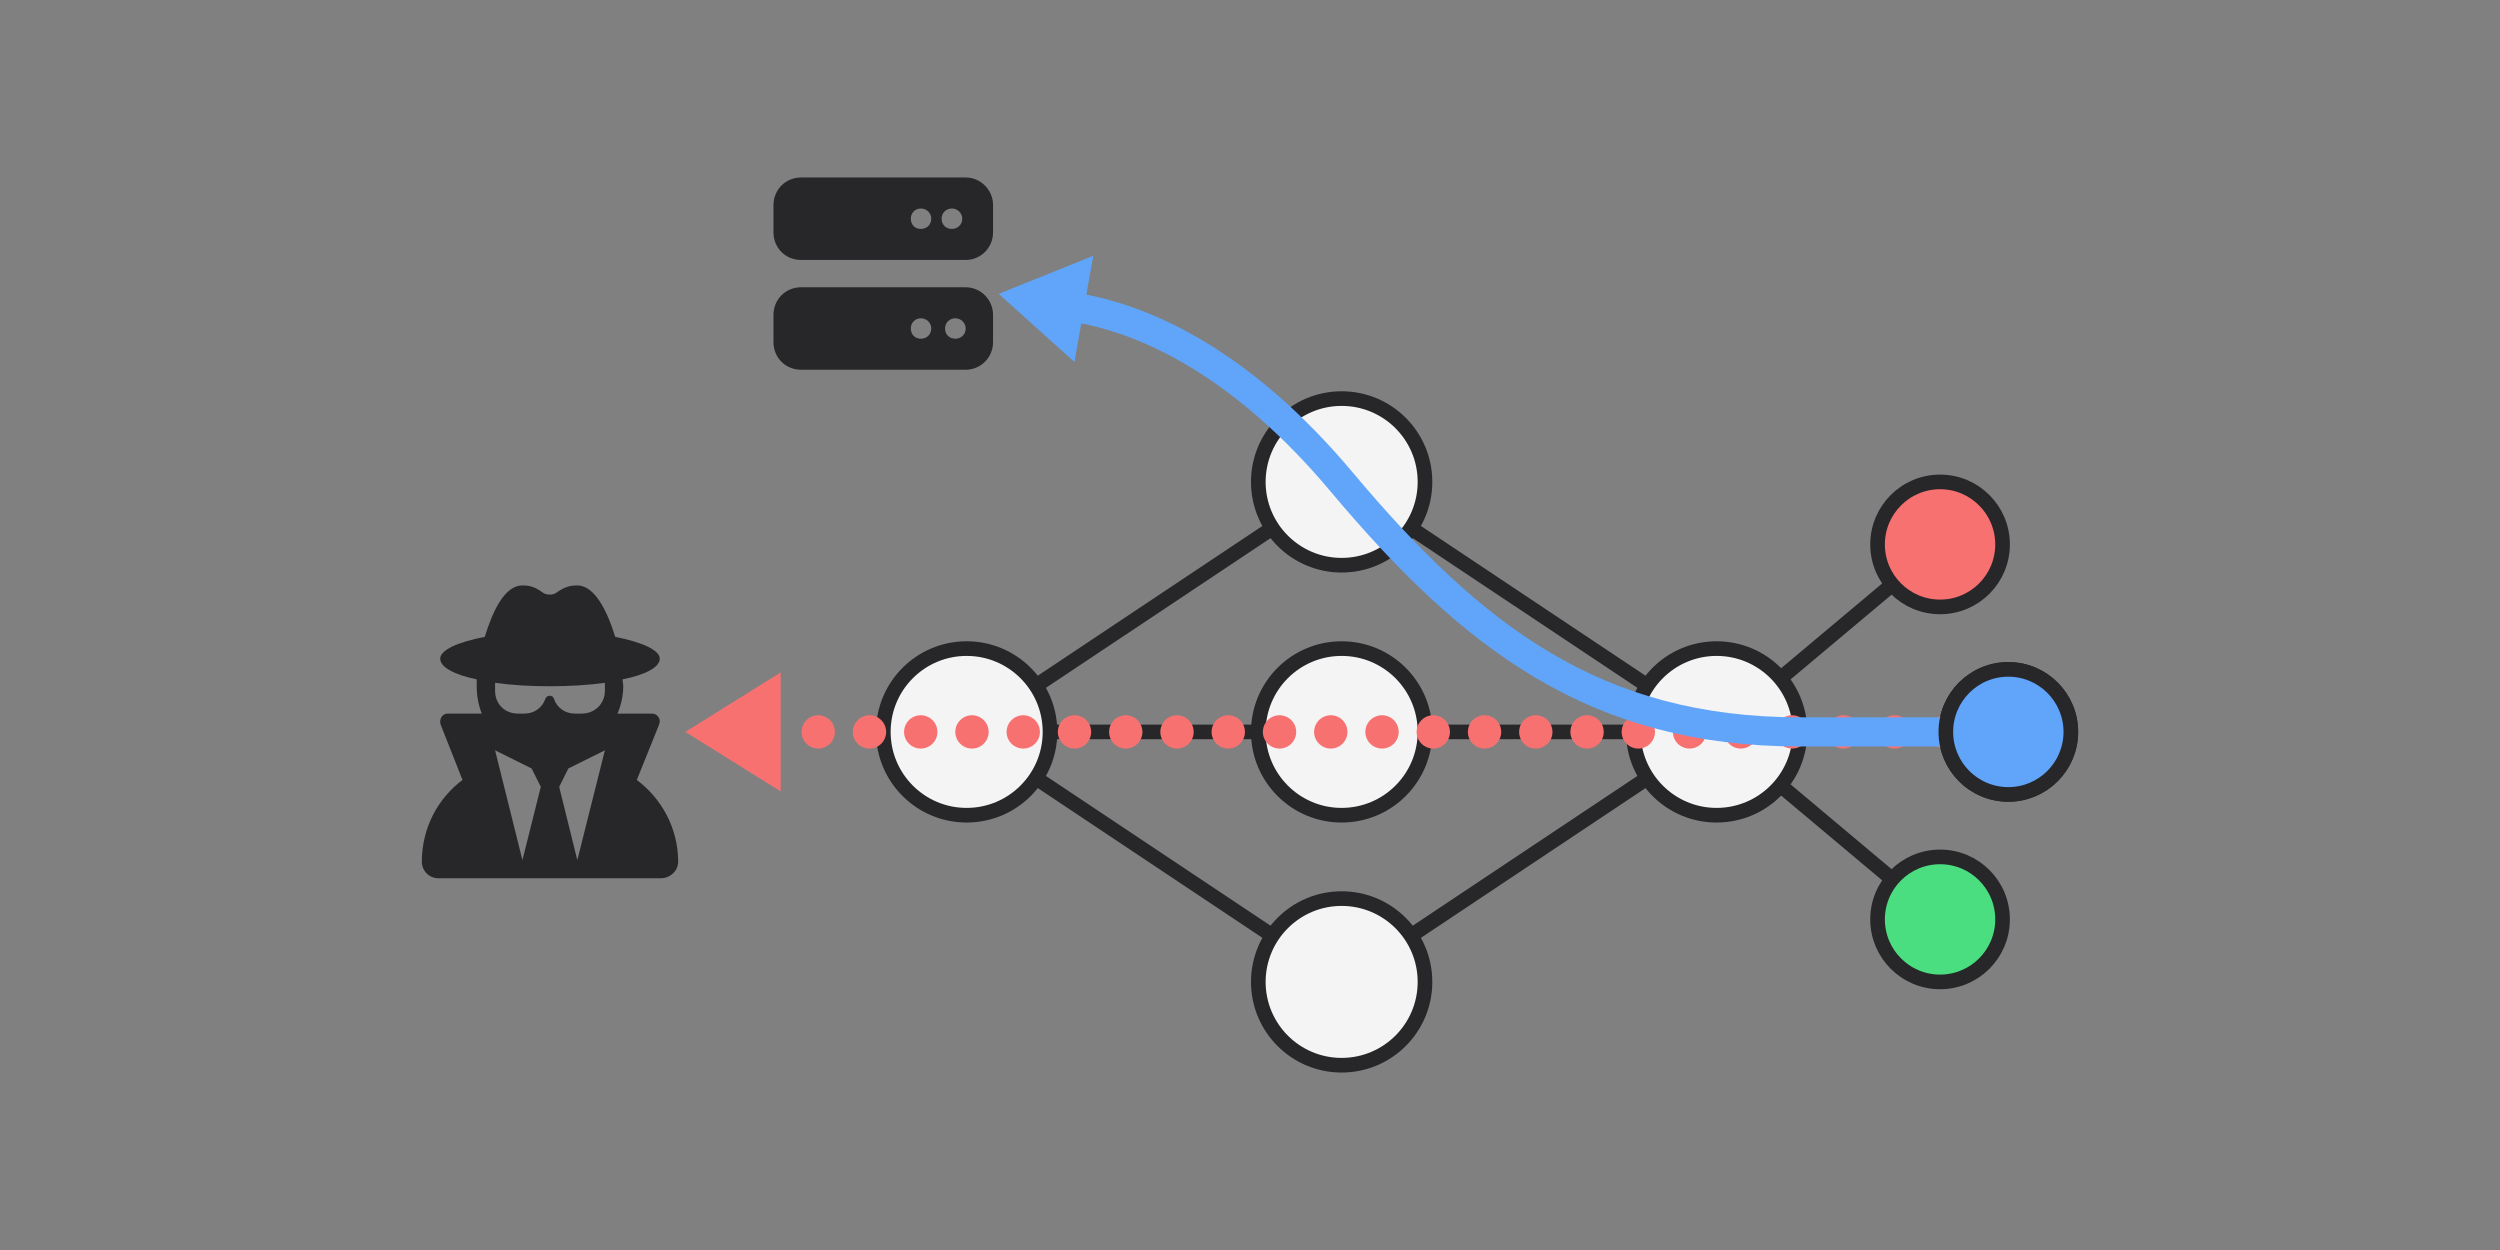 <?xml version="1.0" encoding="UTF-8" standalone="no"?>
<svg
   width="170.08pt"
   height="85.04pt"
   viewBox="0 0 170.08 85.04"
   version="1.1"
   id="svg61"
   sodipodi:docname="network-security.pdf"
   xmlns:inkscape="http://www.inkscape.org/namespaces/inkscape"
   xmlns:sodipodi="http://sodipodi.sourceforge.net/DTD/sodipodi-0.dtd"
   xmlns:xlink="http://www.w3.org/1999/xlink"
   xmlns="http://www.w3.org/2000/svg"
   xmlns:svg="http://www.w3.org/2000/svg">
  <rect x="0" y="0" width="170.08" height="85.04" fill="#808080" stroke="none"/>
  <sodipodi:namedview
     id="namedview63"
     pagecolor="#505050"
     bordercolor="#eeeeee"
     borderopacity="1"
     inkscape:showpageshadow="0"
     inkscape:pageopacity="0"
     inkscape:pagecheckerboard="0"
     inkscape:deskcolor="#505050"
     inkscape:document-units="pt" />
  <defs
     id="defs19">
    <g
       id="g14">
      <g
         id="glyph-0-0">
        <path
           d="M 2.484 -2.219 L 5.953 -7.469 L 2.484 -12.688 Z M 3.969 0 L 10.938 0 L 7.469 -5.219 Z M 8.953 -7.469 L 12.453 -2.219 L 12.453 -12.688 Z M 10.938 -14.938 L 3.969 -14.938 L 7.469 -9.688 Z M 0 -15.562 C 0 -16.578 0.812 -17.438 1.875 -17.438 L 13.078 -17.438 C 14.078 -17.438 14.938 -16.578 14.938 -15.562 L 14.938 0.625 C 14.938 1.672 14.078 2.484 13.078 2.484 L 1.875 2.484 C 0.812 2.484 0 1.672 0 0.625 Z M 0 -15.562 "
           id="path2" />
      </g>
      <g
         id="glyph-0-1">
        <path
           d="M 8.719 -16.812 C 8.438 -16.812 8.281 -16.891 8.094 -17.047 C 7.828 -17.203 7.547 -17.438 6.844 -17.438 C 5.641 -17.438 4.828 -15.719 4.281 -13.938 C 2.406 -13.578 1.25 -13.031 1.25 -12.453 C 1.25 -11.875 2.219 -11.359 3.734 -11.047 C 3.734 -10.891 3.734 -10.734 3.734 -10.578 C 3.734 -9.922 3.859 -9.266 4.078 -8.719 L 1.75 -8.719 C 1.484 -8.719 1.25 -8.484 1.25 -8.172 C 1.25 -8.094 1.25 -8.047 1.281 -7.969 L 2.766 -4.203 C 1.094 -2.953 0 -0.938 0 1.359 C 0 1.984 0.5 2.484 1.125 2.484 L 16.266 2.484 C 16.891 2.484 17.438 1.984 17.438 1.359 C 17.438 -0.938 16.297 -2.953 14.625 -4.203 L 16.141 -7.969 C 16.141 -8.047 16.188 -8.094 16.188 -8.172 C 16.188 -8.484 15.953 -8.719 15.641 -8.719 L 13.312 -8.719 C 13.547 -9.266 13.703 -9.922 13.703 -10.578 C 13.703 -10.734 13.656 -10.891 13.656 -11.047 C 15.219 -11.359 16.188 -11.875 16.188 -12.453 C 16.188 -13.031 14.984 -13.578 13.156 -13.938 C 12.609 -15.719 11.75 -17.438 10.578 -17.438 C 9.891 -17.438 9.578 -17.203 9.297 -17.047 C 9.109 -16.891 8.953 -16.812 8.719 -16.812 Z M 10.891 -8.719 L 10.391 -8.719 C 9.766 -8.719 9.188 -9.109 8.984 -9.734 C 8.906 -10 8.516 -10 8.406 -9.734 C 8.203 -9.109 7.625 -8.719 7 -8.719 L 6.531 -8.719 C 5.641 -8.719 4.984 -9.375 4.984 -10.266 L 4.984 -10.812 C 6.062 -10.656 7.359 -10.578 8.719 -10.578 C 10.078 -10.578 11.328 -10.656 12.453 -10.812 L 12.453 -10.266 C 12.453 -9.375 11.75 -8.719 10.891 -8.719 Z M 7.469 -4.984 L 8.094 -3.734 L 6.844 1.25 L 4.984 -6.219 Z M 12.453 -6.219 L 10.578 1.25 L 9.344 -3.734 L 9.969 -4.984 Z M 12.453 -6.219 "
           id="path5" />
      </g>
      <g
         id="glyph-1-0">
        <path
           d="M 1.875 -1.656 L 4.469 -5.609 L 1.875 -9.516 Z M 2.969 0 L 8.203 0 L 5.609 -3.906 Z M 6.703 -5.609 L 9.344 -1.656 L 9.344 -9.516 Z M 8.203 -11.203 L 2.969 -11.203 L 5.609 -7.266 Z M 0 -11.672 C 0 -12.422 0.609 -13.078 1.406 -13.078 L 9.797 -13.078 C 10.562 -13.078 11.203 -12.422 11.203 -11.672 L 11.203 0.469 C 11.203 1.25 10.562 1.875 9.797 1.875 L 1.406 1.875 C 0.609 1.875 0 1.25 0 0.469 Z M 0 -11.672 "
           id="path8" />
      </g>
      <g
         id="glyph-1-1">
        <path
           d="M 1.875 -12.141 C 0.812 -12.141 0 -11.297 0 -10.266 L 0 -8.406 C 0 -7.359 0.812 -6.531 1.875 -6.531 L 13.078 -6.531 C 14.094 -6.531 14.938 -7.359 14.938 -8.406 L 14.938 -10.266 C 14.938 -11.297 14.094 -12.141 13.078 -12.141 Z M 10.031 -10.031 C 10.422 -10.031 10.734 -9.719 10.734 -9.344 C 10.734 -8.922 10.422 -8.641 10.031 -8.641 C 9.625 -8.641 9.344 -8.922 9.344 -9.344 C 9.344 -9.719 9.625 -10.031 10.031 -10.031 Z M 11.438 -9.344 C 11.438 -9.719 11.734 -10.031 12.141 -10.031 C 12.516 -10.031 12.844 -9.719 12.844 -9.344 C 12.844 -8.922 12.516 -8.641 12.141 -8.641 C 11.734 -8.641 11.438 -8.922 11.438 -9.344 Z M 1.875 -4.672 C 0.812 -4.672 0 -3.828 0 -2.797 L 0 -0.938 C 0 0.109 0.812 0.938 1.875 0.938 L 13.078 0.938 C 14.094 0.938 14.938 0.109 14.938 -0.938 L 14.938 -2.797 C 14.938 -3.828 14.094 -4.672 13.078 -4.672 Z M 10.031 -2.562 C 10.422 -2.562 10.734 -2.25 10.734 -1.875 C 10.734 -1.453 10.422 -1.172 10.031 -1.172 C 9.625 -1.172 9.344 -1.453 9.344 -1.875 C 9.344 -2.25 9.625 -2.562 10.031 -2.562 Z M 11.672 -1.875 C 11.672 -2.25 11.969 -2.562 12.375 -2.562 C 12.75 -2.562 13.078 -2.25 13.078 -1.875 C 13.078 -1.453 12.75 -1.172 12.375 -1.172 C 11.969 -1.172 11.672 -1.453 11.672 -1.875 Z M 11.672 -1.875 "
           id="path11" />
      </g>
    </g>
    <clipPath
       id="clip-0">
      <path
         clip-rule="nonzero"
         d="M 71 47 L 112 47 L 112 85.039 L 71 85.039 Z M 71 47 "
         id="path16" />
    </clipPath>
  </defs>
  <g
     fill="#27272a"
     fill-opacity="1"
     id="g23">
    <use
       xlink:href="#glyph-0-1"
       x="28.698"
       y="57.265"
       id="use21" />
  </g>
  <g
     fill="#27272a"
     fill-opacity="1"
     id="g27">
    <use
       xlink:href="#glyph-1-1"
       x="52.621"
       y="24.216"
       id="use25" />
  </g>
  <path
     fill-rule="nonzero"
     fill="rgb(95.685%, 95.685%, 96.077%)"
     fill-opacity="1"
     stroke-width="0.996"
     stroke-linecap="butt"
     stroke-linejoin="miter"
     stroke="rgb(15.294%, 15.294%, 16.472%)"
     stroke-opacity="1"
     stroke-miterlimit="10"
     d="M 5.671 0 C 5.671 3.133 3.132 5.668 -0.001 5.668 C -3.13 5.668 -5.669 3.133 -5.669 0 C -5.669 -3.133 -3.13 -5.668 -0.001 -5.668 C 3.132 -5.668 5.671 -3.133 5.671 0 Z M 5.671 0 "
     transform="matrix(1, 0, 0, -1, 65.763, 49.793)"
     id="path29" />
  <path
     fill-rule="nonzero"
     fill="rgb(95.685%, 95.685%, 96.077%)"
     fill-opacity="1"
     stroke-width="0.996"
     stroke-linecap="butt"
     stroke-linejoin="miter"
     stroke="rgb(15.294%, 15.294%, 16.472%)"
     stroke-opacity="1"
     stroke-miterlimit="10"
     d="M 31.182 17.008 C 31.182 20.141 28.643 22.676 25.51 22.676 C 22.382 22.676 19.842 20.141 19.842 17.008 C 19.842 13.879 22.382 11.34 25.51 11.34 C 28.643 11.34 31.182 13.879 31.182 17.008 Z M 31.182 17.008 "
     transform="matrix(1, 0, 0, -1, 65.763, 49.793)"
     id="path31" />
  <path
     fill-rule="nonzero"
     fill="rgb(95.685%, 95.685%, 96.077%)"
     fill-opacity="1"
     stroke-width="0.996"
     stroke-linecap="butt"
     stroke-linejoin="miter"
     stroke="rgb(15.294%, 15.294%, 16.472%)"
     stroke-opacity="1"
     stroke-miterlimit="10"
     d="M 31.182 0 C 31.182 3.133 28.643 5.668 25.51 5.668 C 22.382 5.668 19.842 3.133 19.842 0 C 19.842 -3.133 22.382 -5.668 25.51 -5.668 C 28.643 -5.668 31.182 -3.133 31.182 0 Z M 31.182 0 "
     transform="matrix(1, 0, 0, -1, 65.763, 49.793)"
     id="path33" />
  <path
     fill-rule="nonzero"
     fill="rgb(95.685%, 95.685%, 96.077%)"
     fill-opacity="1"
     d="M 96.945 66.801 C 96.945 63.672 94.406 61.133 91.273 61.133 C 88.145 61.133 85.605 63.672 85.605 66.801 C 85.605 69.934 88.145 72.469 91.273 72.469 C 94.406 72.469 96.945 69.934 96.945 66.801 Z M 96.945 66.801 "
     id="path35" />
  <g
     clip-path="url(#clip-0)"
     id="g39">
    <path
       fill="none"
       stroke-width="0.996"
       stroke-linecap="butt"
       stroke-linejoin="miter"
       stroke="#27272a"
       stroke-opacity="1"
       stroke-miterlimit="10"
       d="m 31.182,-17.008 c 0,3.129 -2.539,5.668 -5.672,5.668 -3.129,0 -5.668,-2.539 -5.668,-5.668 0,-3.133 2.539,-5.668 5.668,-5.668 3.133,0 5.672,2.535 5.672,5.668 z m 0,0"
       transform="matrix(1,0,0,-1,65.763,49.793)"
       id="path37" />
  </g>
  <path
     fill-rule="nonzero"
     fill="rgb(95.685%, 95.685%, 96.077%)"
     fill-opacity="1"
     stroke-width="0.996"
     stroke-linecap="butt"
     stroke-linejoin="miter"
     stroke="rgb(15.294%, 15.294%, 16.472%)"
     stroke-opacity="1"
     stroke-miterlimit="10"
     d="M 56.694 0 C 56.694 3.133 54.155 5.668 51.022 5.668 C 47.893 5.668 45.354 3.133 45.354 0 C 45.354 -3.133 47.893 -5.668 51.022 -5.668 C 54.155 -5.668 56.694 -3.133 56.694 0 Z M 56.694 0 "
     transform="matrix(1, 0, 0, -1, 65.763, 49.793)"
     id="path41" />
  <path
     fill-rule="nonzero"
     fill="rgb(97.255%, 44.315%, 44.315%)"
     fill-opacity="1"
     stroke-width="0.996"
     stroke-linecap="butt"
     stroke-linejoin="miter"
     stroke="rgb(15.294%, 15.294%, 16.472%)"
     stroke-opacity="1"
     stroke-miterlimit="10"
     d="M 70.475 12.754 C 70.475 15.102 68.573 17.008 66.225 17.008 C 63.874 17.008 61.971 15.102 61.971 12.754 C 61.971 10.406 63.874 8.504 66.225 8.504 C 68.573 8.504 70.475 10.406 70.475 12.754 Z M 70.475 12.754 "
     transform="matrix(1, 0, 0, -1, 65.763, 49.793)"
     id="path43" />
  <path
     fill-rule="nonzero"
     fill="rgb(37.645%, 64.705%, 98.039%)"
     fill-opacity="1"
     stroke-width="0.996"
     stroke-linecap="butt"
     stroke-linejoin="miter"
     stroke="rgb(15.294%, 15.294%, 16.472%)"
     stroke-opacity="1"
     stroke-miterlimit="10"
     d="M 75.12 0 C 75.12 2.348 73.214 4.254 70.866 4.254 C 68.518 4.254 66.616 2.348 66.616 0 C 66.616 -2.348 68.518 -4.254 70.866 -4.254 C 73.214 -4.254 75.12 -2.348 75.12 0 Z M 75.12 0 "
     transform="matrix(1, 0, 0, -1, 65.763, 49.793)"
     id="path45" />
  <path
     fill-rule="nonzero"
     fill="rgb(29.019%, 87.057%, 50.194%)"
     fill-opacity="1"
     stroke-width="0.996"
     stroke-linecap="butt"
     stroke-linejoin="miter"
     stroke="rgb(15.294%, 15.294%, 16.472%)"
     stroke-opacity="1"
     stroke-miterlimit="10"
     d="M 70.475 -12.754 C 70.475 -10.406 68.573 -8.504 66.225 -8.504 C 63.874 -8.504 61.971 -10.406 61.971 -12.754 C 61.971 -15.102 63.874 -17.008 66.225 -17.008 C 68.573 -17.008 70.475 -15.102 70.475 -12.754 Z M 70.475 -12.754 "
     transform="matrix(1, 0, 0, -1, 65.763, 49.793)"
     id="path47" />
  <path
     fill="none"
     stroke-width="0.996"
     stroke-linecap="butt"
     stroke-linejoin="miter"
     stroke="rgb(15.294%, 15.294%, 16.472%)"
     stroke-opacity="1"
     stroke-miterlimit="10"
     d="M 4.717 3.145 L 20.796 13.863 M 30.229 13.863 L 46.307 3.145 M 55.366 3.645 L 62.967 10.023 M 5.671 0 L 19.842 0 M 31.182 0 L 45.354 0 M 56.694 0 L 66.616 0 M 4.717 -3.144 L 20.796 -13.863 M 30.229 -13.863 L 46.307 -3.144 M 55.366 -3.644 L 62.967 -10.023 "
     transform="matrix(1, 0, 0, -1, 65.763, 49.793)"
     id="path49" />
  <path
     fill="none"
     stroke-width="2.268"
     stroke-linecap="round"
     stroke-linejoin="miter"
     stroke="rgb(97.255%, 44.315%, 44.315%)"
     stroke-opacity="1"
     stroke-dasharray="0 3.487"
     stroke-miterlimit="10"
     d="M 66.616 0 L -13.064 0 "
     transform="matrix(1, 0, 0, -1, 65.763, 49.793)"
     id="path51" />
  <path
     fill-rule="nonzero"
     fill="rgb(97.255%, 44.315%, 44.315%)"
     fill-opacity="1"
     stroke-width="1.645"
     stroke-linecap="round"
     stroke-linejoin="miter"
     stroke="rgb(97.255%, 44.315%, 44.315%)"
     stroke-opacity="1"
     stroke-miterlimit="10"
     d="M 4.936 -0 L 0.823 2.566 L 0.823 -2.566 Z M 4.936 -0 "
     transform="matrix(-1, 0, 0, 1, 53.112, 49.793)"
     id="path53" />
  <path
     fill="none"
     stroke-width="1.984"
     stroke-linecap="butt"
     stroke-linejoin="miter"
     stroke="rgb(37.645%, 64.705%, 98.039%)"
     stroke-opacity="1"
     stroke-miterlimit="10"
     d="M 66.616 0 L 56.694 0 C 42.803 0 34.44 6.367 25.51 17.008 C 18.807 24.996 12.37 28 7.604 28.84 "
     transform="matrix(1, 0, 0, -1, 65.763, 49.793)"
     id="path55" />
  <path
     fill-rule="nonzero"
     fill="rgb(37.645%, 64.705%, 98.039%)"
     fill-opacity="1"
     stroke-width="1.49"
     stroke-linecap="butt"
     stroke-linejoin="miter"
     stroke="rgb(37.645%, 64.705%, 98.039%)"
     stroke-opacity="1"
     stroke-miterlimit="10"
     d="M 4.471 -0.001 L 0.745 2.324 L 0.746 0 L 0.744 -2.325 Z M 4.471 -0.001 "
     transform="matrix(-0.985, -0.174, -0.174, 0.985, 73.735, 21.016)"
     id="path57" />
  <path
     fill-rule="nonzero"
     fill="rgb(37.645%, 64.705%, 98.039%)"
     fill-opacity="1"
     stroke-width="0.996"
     stroke-linecap="butt"
     stroke-linejoin="miter"
     stroke="rgb(15.294%, 15.294%, 16.472%)"
     stroke-opacity="1"
     stroke-miterlimit="10"
     d="M 75.12 0 C 75.12 2.348 73.214 4.254 70.866 4.254 C 68.518 4.254 66.616 2.348 66.616 0 C 66.616 -2.348 68.518 -4.254 70.866 -4.254 C 73.214 -4.254 75.12 -2.348 75.12 0 Z M 75.12 0 "
     transform="matrix(1, 0, 0, -1, 65.763, 49.793)"
     id="path59" />
</svg>
